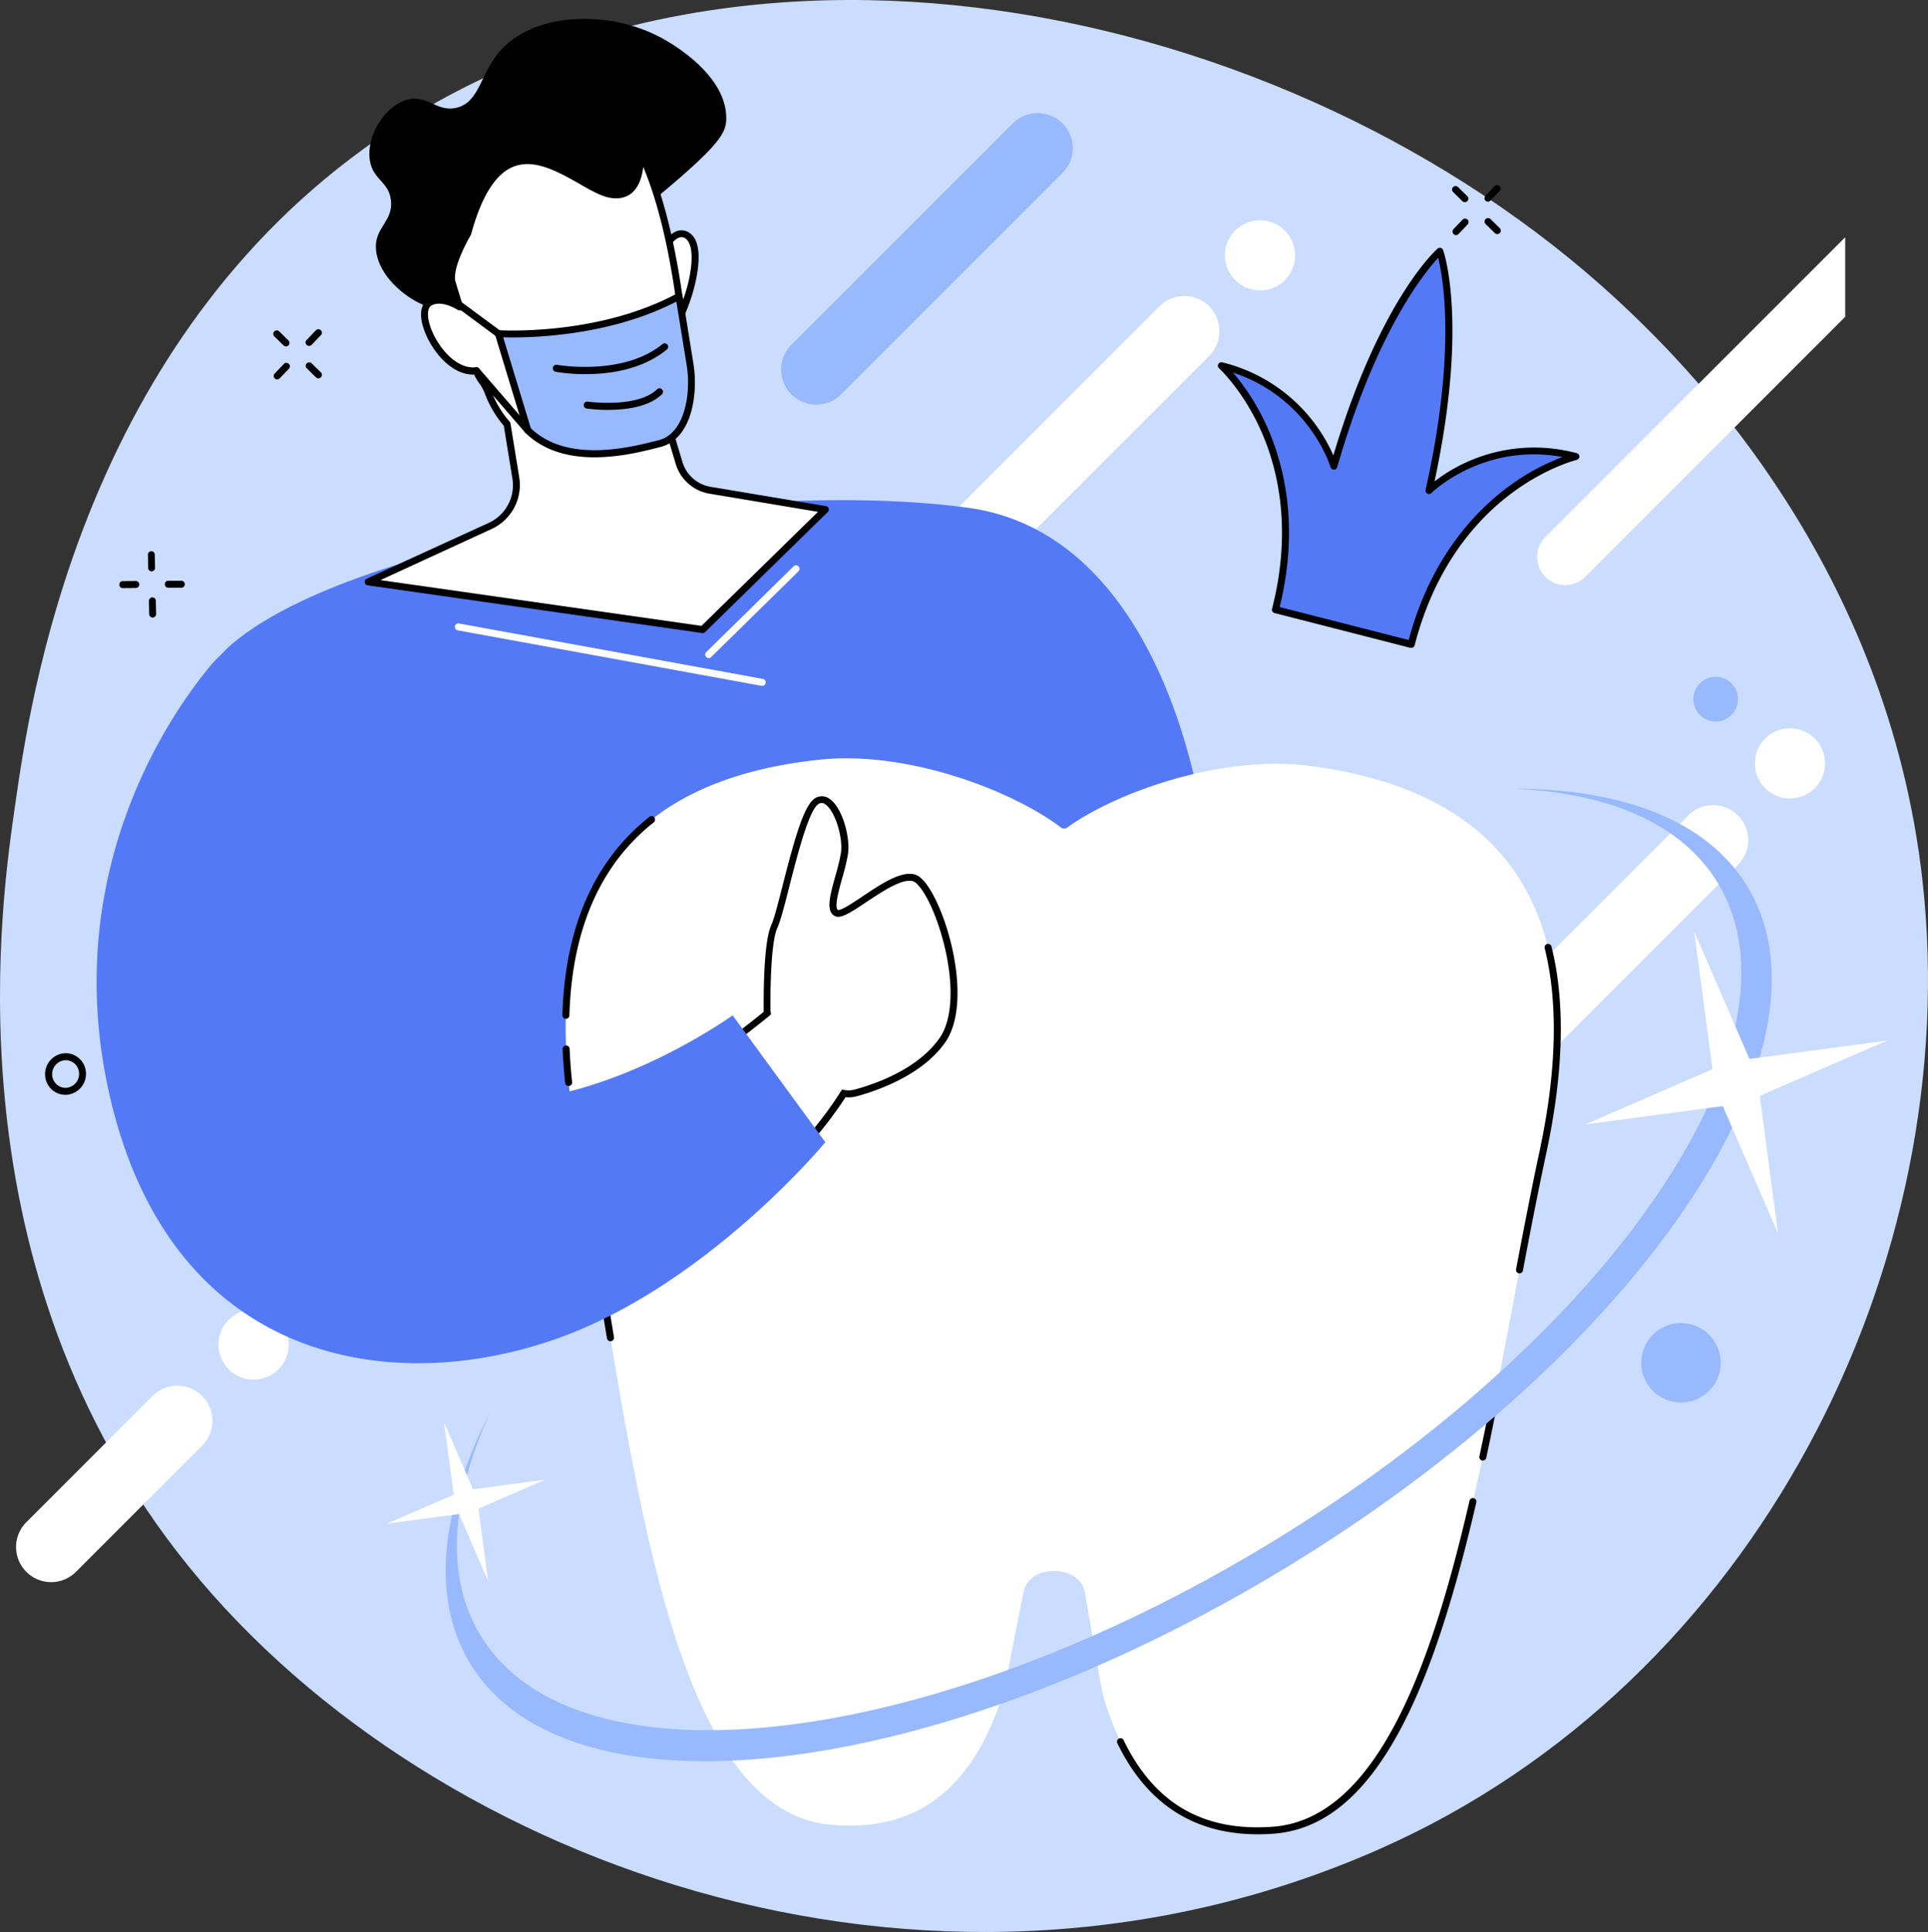 <svg xmlns="http://www.w3.org/2000/svg" viewBox="0 0 828.46 830.11"><rect x="0" y="0" width="828.46" height="830.11" fill="#333333" stroke="none"/><defs><style>.cls-1{fill:#caddff;}.cls-2{fill:#fff;}.cls-3{fill:#5479f7;}.cls-4{fill:#99b9ff;}</style></defs><title>Dental esthetic clinic</title><g id="Layer_2" data-name="Layer 2"><g id="Illustration"><g id="Dental_esthetic_clinic" data-name="Dental esthetic clinic"><path class="cls-1" d="M156.32,63.91c161.8-117.27,407.88-61.12,545,71,24.41,23.52,109.75,108.22,124.8,243.69,18.18,163.65-70.74,344.31-233.84,416.1-195.38,86-413.83,4.5-516.07-127.8C-23.22,538.24,1.14,383.36,6.57,345.45,12.88,301.42,34.22,152.4,156.32,63.91Z"/><path class="cls-2" d="M792.88,102c-.22.18-.43.37-.64.57L664.06,230.76a12.08,12.08,0,0,0,17.09,17.09L792.88,136.12Z"/><path class="cls-2" d="M498.1,131.73,403,226.85a15.08,15.08,0,1,0,21.33,21.32l95.12-95.12a15.08,15.08,0,1,0-21.33-21.32Z"/><circle class="cls-2" cx="541.43" cy="109.73" r="15.08" transform="translate(121.74 468.96) rotate(-52.02)"/><path class="cls-2" d="M725.81,350l-95.12,95.12A15.08,15.08,0,0,0,652,466.44l95.12-95.12A15.08,15.08,0,0,0,725.81,350Z"/><circle class="cls-2" cx="769.14" cy="328" r="15.08"/><path class="cls-2" d="M65.65,599.72,11.58,653.79A15.08,15.08,0,1,0,32.9,675.11L87,621a15.08,15.08,0,0,0-21.33-21.32Z"/><path class="cls-2" d="M119.64,567.05a15.08,15.08,0,1,1-21.32,0A15.08,15.08,0,0,1,119.64,567.05Z"/><path class="cls-3" d="M84.17,480.29S46.62,320.64,100.46,276.06,321,205.35,415.86,218.15s113.75,164,102.74,218.11S194.89,591.77,84.17,480.29Z"/><path class="cls-2" d="M327.39,294.66l-.27,0L196.63,270.83a1.5,1.5,0,0,1,.54-2.95l130.49,23.8a1.5,1.5,0,0,1-.27,3Z"/><path class="cls-2" d="M304.54,282.76a1.48,1.48,0,0,1-1.07-.45,1.5,1.5,0,0,1,0-2.12L341,243.34a1.5,1.5,0,1,1,2.11,2.14l-37.53,36.85A1.48,1.48,0,0,1,304.54,282.76Z"/><path class="cls-2" d="M281.1,115.38s7.16-19.78,14.66-13.8-1,33.42-7.24,40.31S281.1,115.38,281.1,115.38Z"/><path d="M286.89,144.33a2.74,2.74,0,0,1-.95-.17c-4.86-1.77-6.06-20.68-6.34-28.73v-.29l.1-.27c.51-1.42,5.19-13.9,11.56-15.7a5.91,5.91,0,0,1,5.44,1.23c2,1.56,3.11,4.27,3.41,8.06.87,10.59-5.26,28.67-10.47,34.44A3.68,3.68,0,0,1,286.89,144.33Zm-4.28-28.71c.48,12.77,2.47,24.63,4.3,25.69a1.74,1.74,0,0,0,.49-.42c4.27-4.72,10.57-21.72,9.71-32.19-.23-2.88-1-4.94-2.29-6a2.9,2.9,0,0,0-2.75-.69C288,103.2,284,112,282.61,115.62Z"/><path d="M223.31,126.71C211,131.41,195,137.55,180,130.13c-8.29-4.11-18.3-13.38-18.49-24-.15-8.5,7.41-11.24,6.5-19.93-.85-8.12-7.47-8.73-9-16.81-2-10.36,6.11-24,16.08-26.56,8.64-2.24,12.62,5.43,21,3.49,10.43-2.41,10.13-15.49,19.85-25.58C231.07,5,263.26,4.2,285.52,17c3.54,2,27,15.5,26.55,34.24-.15,6.64-3.25,12.24-42.63,44C240.66,118.5,233.08,123,223.31,126.71Z"/><path class="cls-2" d="M291.77,198.88l-4-13.28a25.65,25.65,0,0,0,7.86-20.12C294.07,140.51,289.27,93.6,275,65c0,0,2.33,21.3-12.82,18.47s-45.86-39.7-61.15,17c0,0-8.7,14.42-6.67,21.18.91,3,2,6.52,3.16,10.34-4-2.37-8.83-4-12.72-1.95-7.81,4.17,5.2,31.13,20,29.35,1.23,3.59,3.61,5.4,4.89,8.91a44.1,44.1,0,0,0,8.27,14l3.76,23.15a19.26,19.26,0,0,1-11,20.6L158.2,250l143.73,20.5L354.65,219l-49.48-8.28A16.9,16.9,0,0,1,291.77,198.88Z"/><path d="M301.93,272l-.22,0L158,251.5a1.5,1.5,0,0,1-.41-2.85l52.45-24a17.78,17.78,0,0,0,10.14-19l-3.7-22.74a45.58,45.58,0,0,1-8.26-14.14,18.34,18.34,0,0,0-2.24-4,22.83,22.83,0,0,1-2.23-3.83c-10.47.35-19.13-11.55-21.81-20.07-1.89-6-1.11-10.45,2.14-12.19,3-1.61,6.69-1.5,10.94.33-.77-2.52-1.48-4.86-2.11-7-2.1-7,5.39-20,6.7-22.2,4.67-17.17,11.09-27.25,19.64-30.82,10.48-4.37,21.94,2.14,31.14,7.37,4.53,2.58,8.81,5,12,5.61s5.62.07,7.43-1.61c4.75-4.4,3.64-15.12,3.63-15.23a1.5,1.5,0,0,1,2.83-.83c14.38,28.73,19.23,75.62,20.84,101A27,27,0,0,1,289.5,186l3.71,12.41h0a15.28,15.28,0,0,0,12.21,10.77l49.47,8.28a1.53,1.53,0,0,1,1.19,1,1.5,1.5,0,0,1-.39,1.53L303,271.58A1.48,1.48,0,0,1,301.93,272ZM163.48,249.25l137.93,19.67,50.08-49-46.57-7.8a18.27,18.27,0,0,1-14.58-12.86l-4-13.28a1.53,1.53,0,0,1,.4-1.52,24,24,0,0,0,7.4-18.94c-1.49-23.45-5.74-65.35-17.75-93.82-.41,3.73-1.56,8.13-4.52,10.87-2.52,2.34-5.89,3.13-10,2.36-3.72-.7-8-3.13-13-6-9.09-5.16-19.39-11-28.51-7.21-7.56,3.16-13.6,12.92-17.94,29a1.84,1.84,0,0,1-.17.38c-2.32,3.86-8,15-6.51,20,.9,3,2,6.5,3.16,10.33a1.5,1.5,0,0,1-2.2,1.73c-3.22-1.89-7.79-3.77-11.25-1.92-1.8,1-2.06,4.27-.69,8.64,2.58,8.19,10.89,19,19.76,17.9a1.5,1.5,0,0,1,1.6,1,17,17,0,0,0,2.31,4.22,20.15,20.15,0,0,1,2.56,4.67,42.85,42.85,0,0,0,8,13.51,1.5,1.5,0,0,1,.36.75l3.76,23.15a20.8,20.8,0,0,1-11.85,22.2Z"/><path class="cls-4" d="M214.17,143.39s42.63,2.91,77.61-16l4.78,29.4c1.81,11.2-.1,30.6-13.2,33.89-11.39,2.86-39.84,10.69-56.6-5.78Z"/><path d="M255.48,196.49c-10.47,0-21.48-2.43-29.77-10.57a1.5,1.5,0,0,1-.38-.64l-12.6-41.46a1.53,1.53,0,0,1,.26-1.37,1.55,1.55,0,0,1,1.28-.56c.42,0,42.62,2.65,76.79-15.87a1.5,1.5,0,0,1,2.2,1.08L298,156.5c1.93,11.89-.25,32.06-14.32,35.59l-1.05.26C276.58,193.9,266.31,196.49,255.48,196.49ZM228.09,184c15.7,15.05,42.41,8.3,53.85,5.41l1.05-.27c11.48-2.88,14-20.56,12.08-32.2l-4.44-27.34c-30.09,15.54-65.43,15.6-74.41,15.33Z"/><path d="M214.17,144.89a1.47,1.47,0,0,1-.89-.3l-17-12.56a1.5,1.5,0,0,1,1.78-2.41l17,12.56a1.5,1.5,0,0,1,.31,2.1A1.47,1.47,0,0,1,214.17,144.89Z"/><path d="M226.76,186.35a1.49,1.49,0,0,1-1.13-.52l-22-25.47a1.5,1.5,0,0,1,2.27-2l22,25.46a1.5,1.5,0,0,1-.16,2.12A1.46,1.46,0,0,1,226.76,186.35Z"/><path d="M251.64,160.75a77.08,77.08,0,0,1-12.85-1,1.5,1.5,0,0,1,.55-3c.28.05,28.43,5,45.36-8.94a1.5,1.5,0,0,1,1.91,2.31C276,158.89,261.82,160.75,251.64,160.75Z"/><path d="M261.19,176.11a68,68,0,0,1-9.08-.57,1.5,1.5,0,0,1-1.28-1.69,1.52,1.52,0,0,1,1.7-1.28c.21,0,21.28,2.93,29.79-5.28a1.5,1.5,0,1,1,2.08,2.16C278.68,175,268.58,176.11,261.19,176.11Z"/><path class="cls-2" d="M563.06,329.1c-37.79-5-83.36,11.2-104.59,26.54h0a2.14,2.14,0,0,1-2.45,0h0c-20.82-15.87-66-33.26-103.87-29.22-66,7-127,41.57-104.21,163.08,22.48,120,35,287.24,108.51,294.48,44.91,4.42,63.8-25.06,73.47-52.88,2.28-6.55,5.74-26.88,9.93-47.13,2.52-12.18,24.15-11.9,26.35.34,3.66,20.35,6.61,40.77,8.72,47.37,9,28.06,27.07,58,72.08,54.76C620.7,781.05,637.47,614.22,663,494.81,688.92,373.93,628.88,337.82,563.06,329.1Z"/><path d="M652.94,547.1a1.43,1.43,0,0,1-.29,0,1.5,1.5,0,0,1-1.19-1.75c3.15-16.58,6.55-34.2,10.11-50.83,7.31-34.16,8.06-63.45,2.2-87.05a1.5,1.5,0,1,1,2.91-.72c6,24,5.23,53.79-2.18,88.4-3.55,16.6-7,34.2-10.09,50.76A1.52,1.52,0,0,1,652.94,547.1Z"/><path d="M637.17,627.54a1.22,1.22,0,0,1-.32,0,1.51,1.51,0,0,1-1.15-1.78c1.19-5.55,2.39-11.33,3.68-17.67a1.5,1.5,0,0,1,2.94.6c-1.29,6.35-2.49,12.14-3.68,17.7A1.5,1.5,0,0,1,637.17,627.54Z"/><path d="M540.46,788.14C513,788.14,492.73,775,480.12,749a1.5,1.5,0,1,1,2.7-1.31C496,774.9,517,787.07,546.87,784.9c47-3.41,69.87-76.62,84.57-140a1.5,1.5,0,1,1,2.92.68c-10.25,44.22-20.71,75.36-32.9,98-15.22,28.27-33,42.77-54.37,44.32Q543.72,788.15,540.46,788.14Z"/><path d="M262.3,576.28a1.51,1.51,0,0,1-1.48-1.26Q259,564.2,257.3,553.43l-1.24-7.59a1.5,1.5,0,1,1,3-.49l1.24,7.6q1.74,10.75,3.52,21.58a1.51,1.51,0,0,1-1.24,1.73Z"/><path d="M257.54,547.1a1.51,1.51,0,0,1-1.48-1.26c-3-18.39-6.2-37.87-9.62-56.1a1.5,1.5,0,0,1,2.95-.56C252.81,507.45,256,527,259,545.35a1.51,1.51,0,0,1-1.24,1.73Z"/><path d="M244.33,466.63a1.5,1.5,0,0,1-1.49-1.35c-.51-4.94-.88-9.82-1.08-14.5a1.5,1.5,0,0,1,1.43-1.56,1.47,1.47,0,0,1,1.57,1.43c.2,4.62.56,9.44,1.07,14.33a1.5,1.5,0,0,1-1.34,1.64Z"/><path d="M243.13,437.75h0a1.51,1.51,0,0,1-1.46-1.54c1.07-37.8,13.65-66.48,37.39-85.23a1.5,1.5,0,0,1,1.86,2.36c-23,18.17-35.2,46.08-36.25,83A1.5,1.5,0,0,1,243.13,437.75Z"/><path class="cls-4" d="M650.35,338.85c40.93,1.82,72.28,15,87.73,40.44,40.88,67.19-45,194.07-191.75,283.39S247.4,769.94,206.52,702.75c-15.46-25.39-12.8-59.31,4.4-96.5-21.58,41.87-26.06,80.29-8.89,108.52,42.21,69.37,199.28,50.85,350.83-41.36S793,450.2,750.81,380.83C733.64,352.6,697.44,338.93,650.35,338.85Z"/><polygon class="cls-2" points="756.15 470.86 810.87 447.12 751.74 454.99 728 400.27 735.87 459.4 681.15 483.14 740.28 475.27 764.02 529.99 756.15 470.86"/><polygon class="cls-2" points="205.59 648.23 234.3 635.77 203.28 639.9 190.82 611.19 194.95 642.22 166.24 654.67 197.26 650.54 209.72 679.25 205.59 648.23"/><path class="cls-2" d="M392.63,377.22c-9.2-2.55-28.89,17.18-33.19,15.15s1.86-16,3.37-25.24-5.07-27.49-12.06-22.66-14.26,45.42-18.06,53.78c-2.91,6.39-3.14,26.4-3.09,35.5a9.9,9.9,0,0,0,.14,1.64c-78.88,65-138.8,55.39-138.8,55.39l-2.57,60.45c108.83,6,159.48-58.19,174.15-81.42a11.68,11.68,0,0,0,5.12-.2c9.85-2.69,27.79-9.18,37.22-22.53C418.28,428.06,401.83,379.76,392.63,377.22Z"/><path d="M202.62,553.13q-7.08,0-14.33-.4l-1.48-.08,2.7-63.62,1.66.26c.15,0,15.12,2.29,39.44-3.34,22.35-5.18,57.37-18.26,97.54-51.19,0-.35,0-.68,0-1-.06-10.71.28-29.65,3.22-36.13,1.28-2.8,3-9.59,5-17.44,4.84-19,8.92-33.75,13.56-37a5.46,5.46,0,0,1,6.3-.11c5.62,3.57,9.33,16.68,8.09,24.25a97.6,97.6,0,0,1-2.41,9.9c-1.43,5.14-3.59,12.89-1.8,13.74,1.27.38,6.84-3.35,10.51-5.81,7.75-5.19,16.51-11.07,22.44-9.43h0c5.79,1.6,11,15.11,12.49,19.21,6.34,17.77,9,41,.56,53-9.69,13.73-28,20.38-38,23.11a12.77,12.77,0,0,1-4.77.38,175.38,175.38,0,0,1-51.7,51.32C280.41,542.93,243.81,553.13,202.62,553.13Zm-12.69-3.32c105.21,5.24,154.83-54.7,171.32-80.81l.54-.85,1,.18a10,10,0,0,0,4.46-.17c9.66-2.63,27.23-9,36.38-22,7.8-11,5.15-33.18-.94-50.22-3.93-11-8.18-16.7-10.46-17.33h0c-4.59-1.27-13.12,4.44-20,9-7.13,4.78-11,7.21-13.46,6-4.08-1.93-2.1-9,.19-17.25a97.33,97.33,0,0,0,2.34-9.58c1.13-6.9-2.59-18.6-6.74-21.23a2.43,2.43,0,0,0-3,0c-4.08,2.82-9.06,22.32-12.36,35.23-2,8-3.8,14.9-5.19,17.94-2.8,6.18-3,26.45-2.95,34.88a9.59,9.59,0,0,0,.12,1.42l.12.84-.65.54c-41,33.76-76.77,47.11-99.6,52.37-20.41,4.7-34.14,4-38.72,3.54Z"/><path class="cls-3" d="M103.81,275.68a38.31,38.31,0,0,0-13.27,10.24C74.18,305.5,25,374.3,47.15,470.84,73.57,585.83,168,600.5,239.5,575.1c64.33-22.87,115.15-84.32,115.15-84.32l-39.84-54.52s-84.37,60.81-143,26.38c-34.17-20.05-23.41-68.81-20.62-133.31C154.15,260.3,120,268.19,103.81,275.68Z"/><path class="cls-3" d="M614,210.78c16-71,4.68-102.86,4.68-102.86s-25.42,22.45-45.56,92.4c0,0-9.7-33.48-48.3-43.21,0,0,40.7,36.55,23.22,104.8l15.35,3.93L591,272.92l15.35,3.93c17.48-68.25,70.74-80.74,70.74-80.74C638.61,186.09,614,210.78,614,210.78Z"/><path d="M606.39,278.35a1.55,1.55,0,0,1-.37,0l-58.34-14.94a1.51,1.51,0,0,1-1.08-1.83c8.9-34.76,2.24-61-4.91-76.87-7.76-17.23-17.76-26.36-17.86-26.45a1.5,1.5,0,0,1,1.37-2.57,70.37,70.37,0,0,1,47.74,40c19.8-66.23,43.73-87.93,44.76-88.84a1.5,1.5,0,0,1,2.41.62c.45,1.29,10.79,31.77-3.69,99.36a70.4,70.4,0,0,1,61.09-12.12,1.5,1.5,0,0,1,0,2.91c-.13,0-13.29,3.23-28.37,14.61-13.91,10.49-32.35,30.29-41.26,65.05A1.5,1.5,0,0,1,606.39,278.35Zm-56.52-17.52L605.32,275c9.27-34.78,28-54.71,42.09-65.34a96.17,96.17,0,0,1,24-13.31c-34.13-6.22-56.07,15.24-56.3,15.46a1.5,1.5,0,0,1-2.53-1.38c13.29-59.12,7.54-91.08,5.41-99.66-6,6.5-26.64,31.79-43.38,89.93a1.51,1.51,0,0,1-1.43,1.09h0a1.51,1.51,0,0,1-1.44-1.08c-.09-.31-9-29.68-41.93-40.63a95.8,95.8,0,0,1,14.6,23.19C551.65,199.42,558.45,225.87,549.87,260.83Z"/><path d="M639.34,86.65a1.54,1.54,0,0,1-1-.41,1.5,1.5,0,0,1,0-2.13L642.18,80a1.5,1.5,0,1,1,2.17,2.07l-3.93,4.1A1.48,1.48,0,0,1,639.34,86.65Z"/><path d="M625.61,101a1.48,1.48,0,0,1-1-.42,1.5,1.5,0,0,1-.05-2.12l3.93-4.1a1.51,1.51,0,0,1,2.12,0,1.49,1.49,0,0,1,0,2.12l-3.92,4.1A1.52,1.52,0,0,1,625.61,101Z"/><path d="M629.46,86.87a1.52,1.52,0,0,1-1.06-.43l-4-3.92a1.5,1.5,0,1,1,2.11-2.14l4,3.92a1.5,1.5,0,0,1,0,2.12A1.52,1.52,0,0,1,629.46,86.87Z"/><path d="M643.4,100.59a1.52,1.52,0,0,1-1.06-.43l-4-3.92a1.5,1.5,0,0,1,2.1-2.14l4,3.92a1.51,1.51,0,0,1,0,2.13A1.55,1.55,0,0,1,643.4,100.59Z"/><path d="M65.18,245.5a1.5,1.5,0,0,1-1.5-1.47l-.12-5.67A1.5,1.5,0,0,1,65,236.83h0a1.5,1.5,0,0,1,1.5,1.47l.12,5.67a1.5,1.5,0,0,1-1.47,1.53Z"/><path d="M65.61,265.34a1.5,1.5,0,0,1-1.5-1.46L64,258.21a1.51,1.51,0,0,1,1.46-1.54h0a1.5,1.5,0,0,1,1.5,1.47l.12,5.67a1.49,1.49,0,0,1-1.47,1.53Z"/><path d="M52.76,252.69a1.51,1.51,0,0,1-1.5-1.49,1.49,1.49,0,0,1,1.49-1.51l5.59-.05a1.5,1.5,0,1,1,0,3l-5.59.05Z"/><path d="M72.32,252.53a1.5,1.5,0,0,1,0-3l5.59,0h0a1.5,1.5,0,0,1,0,3l-5.59,0Z"/><path class="cls-1" d="M668.23,631.42A12.4,12.4,0,0,1,684.71,638a12.84,12.84,0,0,1-6.4,16.81,12.41,12.41,0,0,1-16.49-6.53A12.87,12.87,0,0,1,668.23,631.42Z"/><path d="M28.08,470.41a8.56,8.56,0,0,1-5.24-1.79,8.78,8.78,0,0,1-3.4-5.94A9,9,0,0,1,27,452.63h0a8.6,8.6,0,0,1,6.48,1.69,8.81,8.81,0,0,1,3.39,5.94,9,9,0,0,1-7.6,10.06A8.48,8.48,0,0,1,28.08,470.41Zm-.62-14.81a6,6,0,0,0-5,6.71,5.8,5.8,0,0,0,2.24,3.93,5.64,5.64,0,0,0,4.24,1.11,6,6,0,0,0,5-6.71,5.84,5.84,0,0,0-2.24-3.93,5.61,5.61,0,0,0-4.24-1.11Z"/><path d="M132.78,148.63a1.48,1.48,0,0,1-1-.42,1.5,1.5,0,0,1-.05-2.12l3.93-4.09a1.5,1.5,0,1,1,2.16,2.07l-3.92,4.1A1.54,1.54,0,0,1,132.78,148.63Z"/><path d="M119.05,163a1.49,1.49,0,0,1-1-.41,1.51,1.51,0,0,1,0-2.12l3.92-4.1a1.5,1.5,0,0,1,2.17,2.08l-3.93,4.09A1.46,1.46,0,0,1,119.05,163Z"/><path d="M122.9,148.85a1.52,1.52,0,0,1-1.05-.43l-4-3.92a1.5,1.5,0,0,1,2.1-2.14l4,3.92a1.5,1.5,0,0,1,0,2.12A1.48,1.48,0,0,1,122.9,148.85Z"/><path d="M136.84,162.57a1.48,1.48,0,0,1-1.05-.43l-4-3.92a1.5,1.5,0,0,1,2.1-2.14l4,3.92a1.5,1.5,0,0,1,0,2.12A1.48,1.48,0,0,1,136.84,162.57Z"/><circle class="cls-4" cx="722.32" cy="585.56" r="17.07" transform="translate(10.73 1184.11) rotate(-79.1)"/><circle class="cls-4" cx="737.23" cy="300.4" r="9.6" transform="translate(3.51 609.29) rotate(-45)"/><path class="cls-4" d="M435.47,52.76l-95.12,95.12a15.08,15.08,0,1,0,21.32,21.32l95.12-95.12a15.08,15.08,0,0,0-21.32-21.32Z"/></g></g></g></svg>
